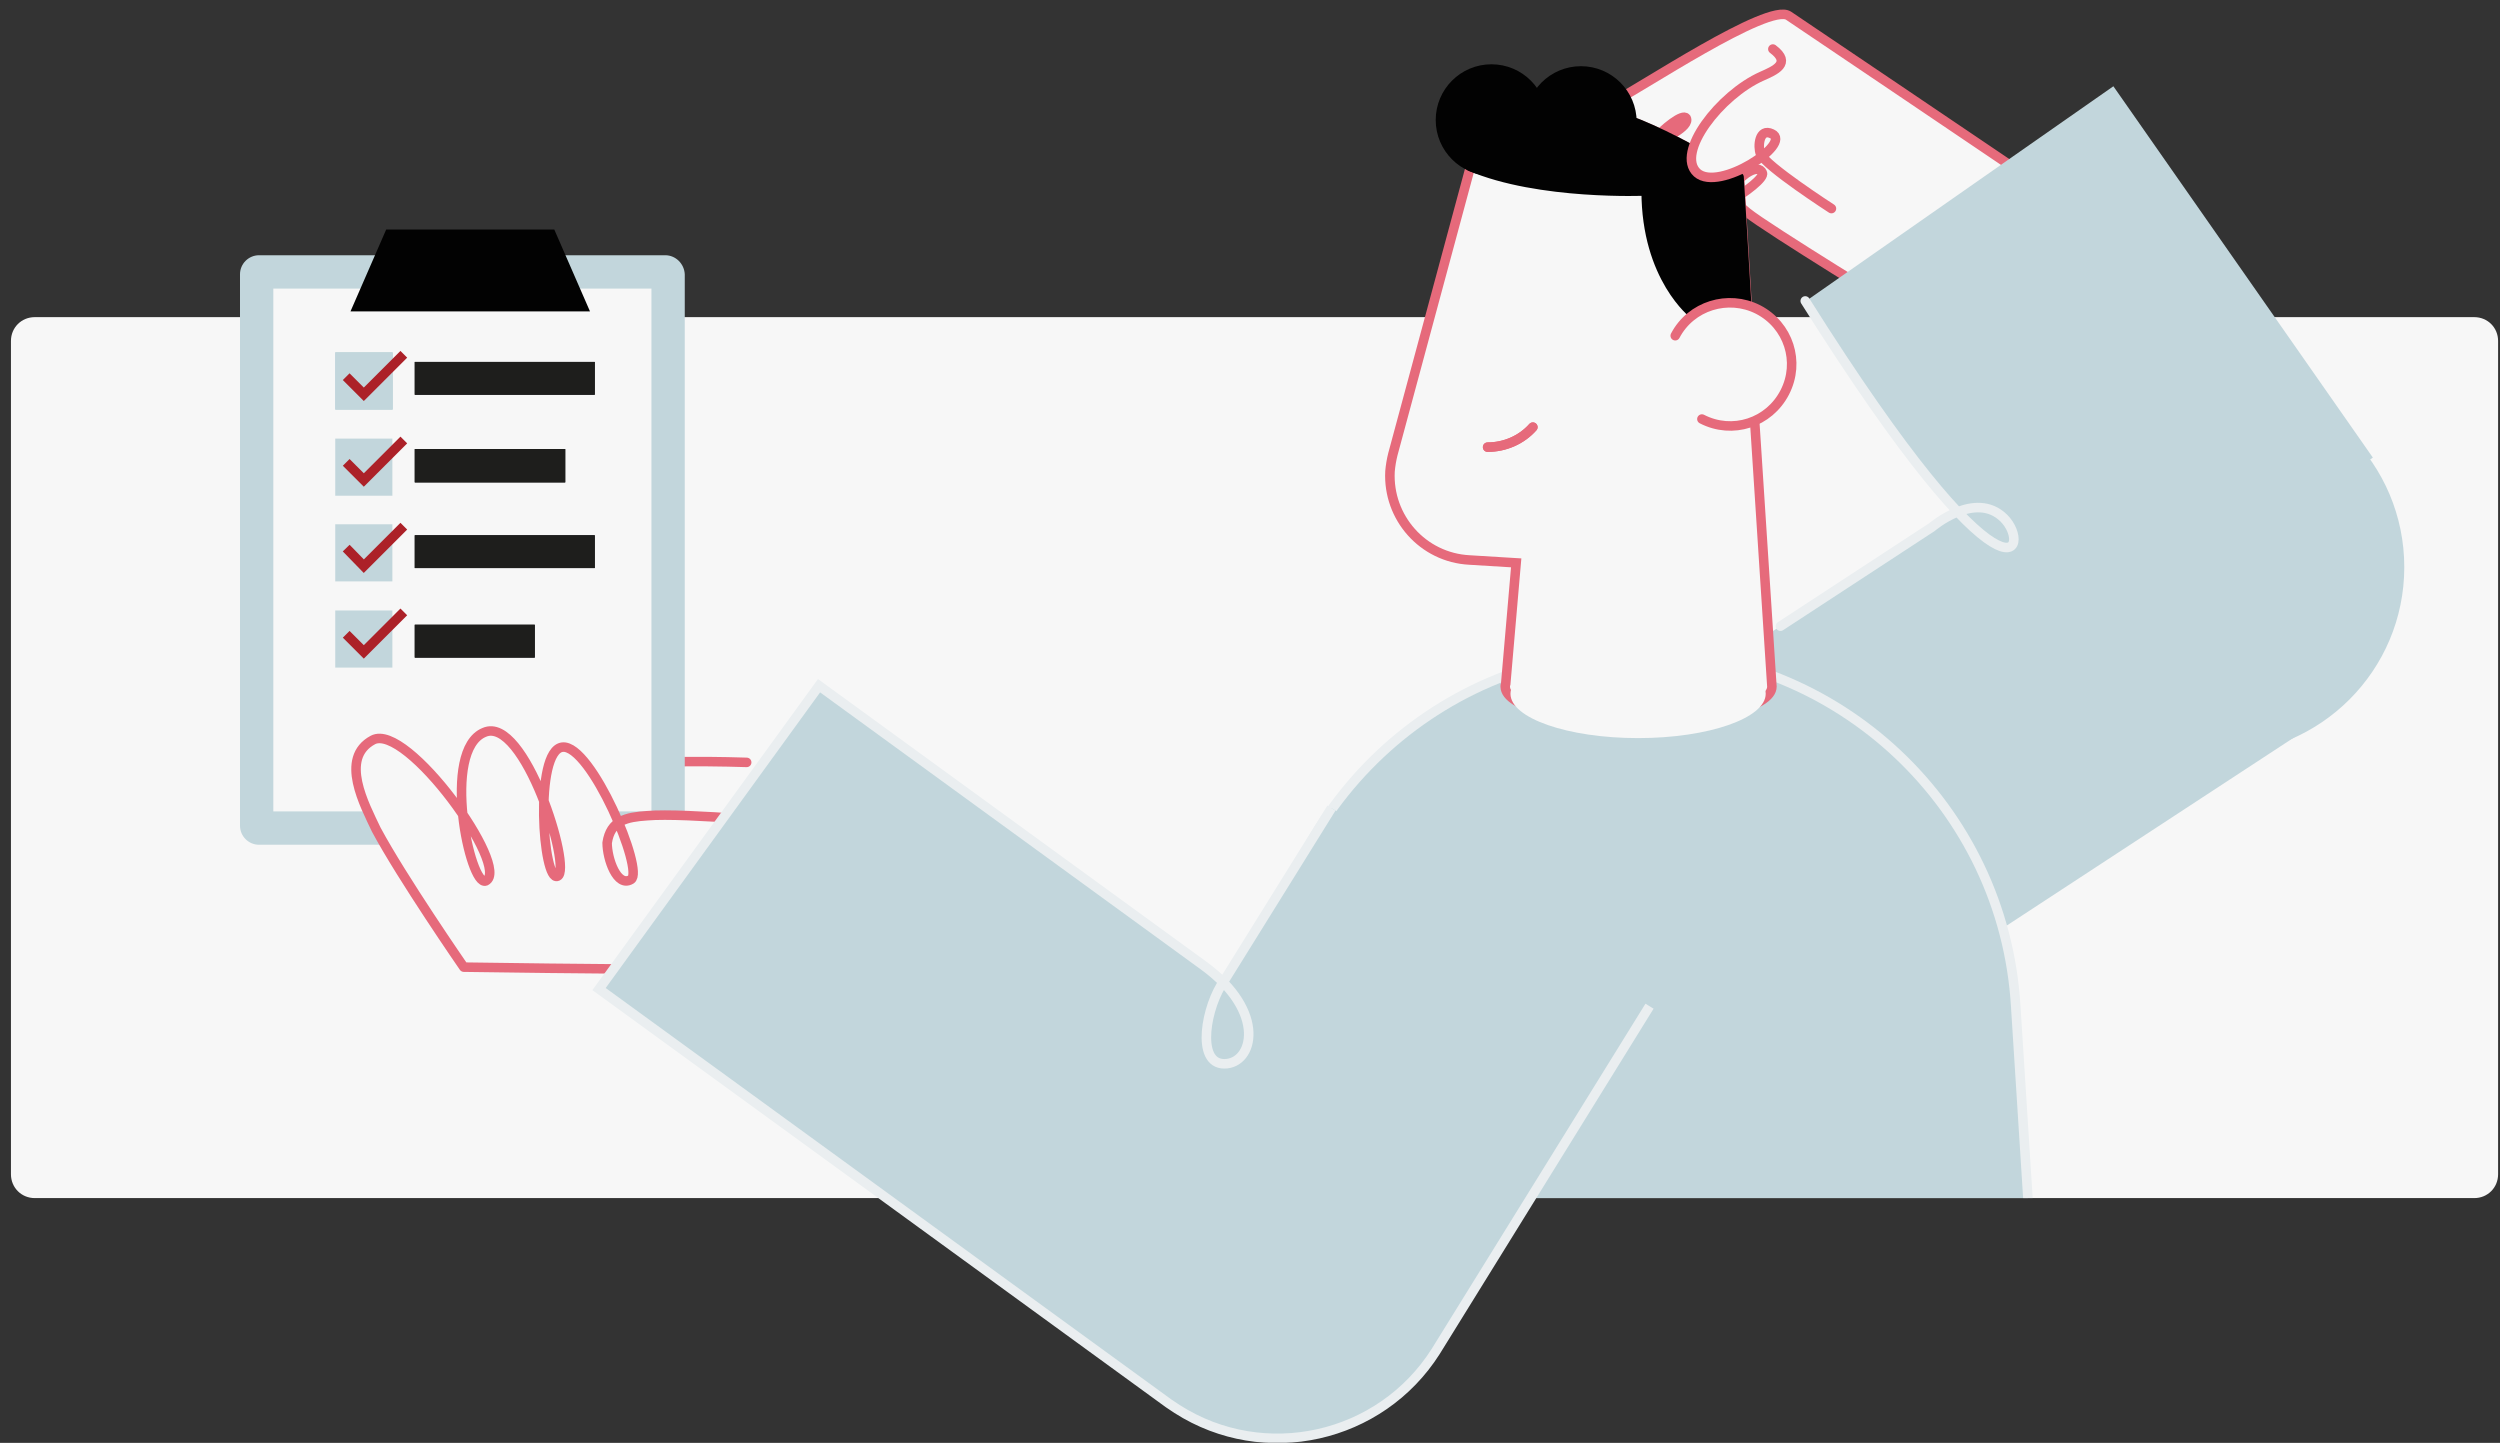 <?xml version="1.0" encoding="utf-8"?>
<!-- Generator: Adobe Illustrator 24.1.0, SVG Export Plug-In . SVG Version: 6.00 Build 0)  -->
<svg version="1.1" id="Calque_1" xmlns="http://www.w3.org/2000/svg" xmlns:xlink="http://www.w3.org/1999/xlink" x="0px" y="0px"
	 viewBox="0 0 525 303" style="enable-background:new 0 0 525 303;" xml:space="preserve">
<rect x="0" y="0" width="525" height="303" fill="#333333" stroke="none"/>
<style type="text/css">
	.st0{opacity:0.96;}
	.st1{fill:#FFFFFF;}
	.st2{clip-path:url(#SVGID_2_);fill:#FFFFFF;}
	.st3{clip-path:url(#SVGID_4_);fill:#FFFFFF;stroke:#ED6C7E;stroke-width:2;stroke-linecap:round;stroke-linejoin:round;}
	.st4{clip-path:url(#SVGID_6_);fill:#FFFFFF;}
	.st5{clip-path:url(#SVGID_8_);fill:#C8DDE3;}
	.st6{clip-path:url(#SVGID_10_);fill:#FFFFFF;stroke:#ED6C7E;stroke-width:2;stroke-linecap:round;stroke-linejoin:round;}
	.st7{clip-path:url(#SVGID_12_);fill:#C8DDE3;}
	.st8{clip-path:url(#SVGID_14_);fill:#C8DDE3;}
	.st9{clip-path:url(#SVGID_16_);fill:#C8DDE3;stroke:#F1F6F8;stroke-width:2;stroke-miterlimit:10;}
	.st10{clip-path:url(#SVGID_18_);fill:#FFFFFF;stroke:#ED6C7E;stroke-width:2;stroke-linecap:round;stroke-linejoin:round;}
	.st11{clip-path:url(#SVGID_20_);fill:#FFFFFF;stroke:#ED6C7E;stroke-width:2;stroke-linecap:round;stroke-miterlimit:10;}
	.st12{clip-path:url(#SVGID_22_);}
	.st13{clip-path:url(#SVGID_24_);fill:none;stroke:#000000;stroke-width:2;stroke-linecap:round;stroke-linejoin:round;}
	.st14{clip-path:url(#SVGID_26_);fill:#FFFFFF;stroke:#ED6C7E;stroke-width:2;stroke-linecap:round;stroke-miterlimit:10;}
	.st15{clip-path:url(#SVGID_28_);fill:#FFFFFF;}
	.st16{clip-path:url(#SVGID_30_);fill:none;stroke:#ED6C7E;stroke-width:2;stroke-linecap:round;stroke-miterlimit:10;}
	.st17{clip-path:url(#SVGID_32_);fill:none;stroke:#ED6C7E;stroke-width:2;stroke-linecap:round;stroke-miterlimit:10;}
	.st18{clip-path:url(#SVGID_34_);fill:#FFFFFF;}
	.st19{clip-path:url(#SVGID_36_);stroke:#000000;stroke-width:2;stroke-linecap:round;stroke-linejoin:round;}
	.st20{clip-path:url(#SVGID_38_);stroke:#000000;stroke-width:2;stroke-linecap:round;stroke-linejoin:round;}
	.st21{clip-path:url(#SVGID_40_);fill:#FFFFFF;}
	.st22{clip-path:url(#SVGID_42_);fill:#FFFFFF;stroke:#ED6C7E;stroke-width:2;stroke-linecap:round;stroke-linejoin:round;}
	.st23{clip-path:url(#SVGID_44_);}
	.st24{clip-path:url(#SVGID_46_);}
	.st25{clip-path:url(#SVGID_48_);}
	.st26{clip-path:url(#SVGID_50_);}
	.st27{clip-path:url(#SVGID_52_);fill:#1D1D1B;}
	.st28{clip-path:url(#SVGID_54_);fill:#1D1D1B;}
	.st29{clip-path:url(#SVGID_56_);fill:#1D1D1B;}
	.st30{clip-path:url(#SVGID_58_);fill:#1D1D1B;}
	.st31{clip-path:url(#SVGID_60_);fill:#C8DDE3;}
	.st32{clip-path:url(#SVGID_62_);fill:#C8DDE3;}
	.st33{clip-path:url(#SVGID_64_);fill:#C8DDE3;}
	.st34{clip-path:url(#SVGID_66_);fill:none;stroke:#B12028;stroke-width:2;stroke-miterlimit:10;}
	.st35{clip-path:url(#SVGID_68_);fill:#C8DDE3;}
	.st36{clip-path:url(#SVGID_70_);fill:none;stroke:#B12028;stroke-width:2;stroke-miterlimit:10;}
	.st37{clip-path:url(#SVGID_72_);fill:#C8DDE3;}
	.st38{clip-path:url(#SVGID_74_);fill:none;stroke:#B12028;stroke-width:2;stroke-miterlimit:10;}
	.st39{clip-path:url(#SVGID_76_);fill:#C8DDE3;}
	.st40{clip-path:url(#SVGID_78_);fill:none;stroke:#B12028;stroke-width:2;stroke-miterlimit:10;}
	.st41{clip-path:url(#SVGID_80_);}
	.st42{fill:#C8DDE3;}
	.st43{fill:none;stroke:#F1F6F8;stroke-width:2;stroke-miterlimit:10;}
	.st44{fill:none;stroke:#F1F6F8;stroke-width:2;stroke-linecap:round;stroke-linejoin:round;}
</style>
<g id="Calque_2_1_" class="st0">
	<g id="Calque_1-2">
		<path class="st1" d="M7.3,66.6h512.3c2.8,0,5,2.2,5,5v175c0,2.8-2.2,5-5,5H7.3c-2.8,0-5-2.2-5-5v-175C2.3,68.8,4.5,66.6,7.3,66.6z
			"/>
		<g>
			<g>
				<defs>
					<path id="SVGID_1_" d="M-70.6-21.1h647.9c2.8,0,5,2.2,5,5v262.7c0,2.8-2.2,5-5,5H-70.6c-2.8,0-5-2.2-5-5V-16.1
						C-75.6-18.9-73.4-21.1-70.6-21.1z"/>
				</defs>
				<clipPath id="SVGID_2_">
					<use xlink:href="#SVGID_1_"  style="overflow:visible;"/>
				</clipPath>
				<path class="st2" d="M113.7,182.3L169,180l0.9-19.7c0,0-34.1-1-41.1,0.8c-2.2-7.4-8.4-17.3-14.3-16.5
					C105,145.7,105.8,169.6,113.7,182.3z"/>
			</g>
			<g>
				<defs>
					<path id="SVGID_3_" d="M-70.6-21.1h647.9c2.8,0,5,2.2,5,5v262.7c0,2.8-2.2,5-5,5H-70.6c-2.8,0-5-2.2-5-5V-16.1
						C-75.6-18.9-73.4-21.1-70.6-21.1z"/>
				</defs>
				<clipPath id="SVGID_4_">
					<use xlink:href="#SVGID_3_"  style="overflow:visible;"/>
				</clipPath>
				<path class="st3" d="M156.8,160.1c0,0-25.4-0.9-29,1.4c-2,1.3-5.4,6.7-0.7,7.4c7.4,1.3-3.1-25.5-12.6-24.3s-8.7,25-0.8,37.7"/>
			</g>
			<g>
				<defs>
					<path id="SVGID_5_" d="M-70.6-21.1h647.9c2.8,0,5,2.2,5,5v262.7c0,2.8-2.2,5-5,5H-70.6c-2.8,0-5-2.2-5-5V-16.1
						C-75.6-18.9-73.4-21.1-70.6-21.1z"/>
				</defs>
				<clipPath id="SVGID_6_">
					<use xlink:href="#SVGID_5_"  style="overflow:visible;"/>
				</clipPath>
				<path class="st4" d="M54.4,57.1h85.4c0.3,0,0.5,0.2,0.5,0.5v115.8c0,0.3-0.2,0.5-0.5,0.5H54.4c-0.3,0-0.5-0.2-0.5-0.5V57.6
					C53.9,57.3,54.1,57.1,54.4,57.1z"/>
			</g>
			<g>
				<defs>
					<path id="SVGID_7_" d="M-70.6-21.1h647.9c2.8,0,5,2.2,5,5v262.7c0,2.8-2.2,5-5,5H-70.6c-2.8,0-5-2.2-5-5V-16.1
						C-75.6-18.9-73.4-21.1-70.6-21.1z"/>
				</defs>
				<clipPath id="SVGID_8_">
					<use xlink:href="#SVGID_7_"  style="overflow:visible;"/>
				</clipPath>
				<path class="st5" d="M136.8,60.6v109.8H57.4V60.6H136.8 M139.7,53.6H54.4c-2.2,0-4,1.8-4,4v115.8c0,2.2,1.8,4,4,4h85.4
					c2.2,0,4-1.8,4-4V57.6C143.7,55.4,141.9,53.6,139.7,53.6z"/>
			</g>
			<g>
				<defs>
					<path id="SVGID_9_" d="M-70.6-21.1h647.9c2.8,0,5,2.2,5,5v262.7c0,2.8-2.2,5-5,5H-70.6c-2.8,0-5-2.2-5-5V-16.1
						C-75.6-18.9-73.4-21.1-70.6-21.1z"/>
				</defs>
				<clipPath id="SVGID_10_">
					<use xlink:href="#SVGID_9_"  style="overflow:visible;"/>
				</clipPath>
				<path class="st6" d="M169.3,173.1c0,0-25.4-2.5-33.4-1.8c-4.4,0.3-7.7,1-8.4,5.7c0,3.4,2.1,9.4,5,7.7
					c2.9-1.7-8.4-28.5-14.4-27.8s-4.1,28.6-1,27.1c3.1-1.5-7-33.9-15.4-30.2c-9.1,3.7-3,32.5,0.3,31.2c5.4-2.7-16.6-33.4-23.7-29.6
					c-7.1,3.8-1.7,13.7,0.7,18.8c5.4,10.1,18.4,28.9,18.4,28.9c16.4,0.3,70.5,0.7,70.5,0.7L169.3,173.1z"/>
			</g>
			<g>
				<defs>
					<path id="SVGID_11_" d="M-92.3,267.6L449.9-87.1c2.3-1.5,5.4-0.9,6.9,1.4l143.8,219.8c1.5,2.3,0.9,5.4-1.4,6.9L57.1,495.8
						c-2.3,1.5-5.4,0.9-6.9-1.4L-93.7,274.6C-95.2,272.2-94.6,269.2-92.3,267.6z"/>
				</defs>
				<clipPath id="SVGID_12_">
					<use xlink:href="#SVGID_11_"  style="overflow:visible;"/>
				</clipPath>
				
					<rect x="328.1" y="120.3" transform="matrix(0.837 -0.548 0.548 0.837 -21.637 246.601)" class="st7" width="149.3" height="78.6"/>
			</g>
			<g>
				<defs>
					<path id="SVGID_13_" d="M-70.6-21.1h647.9c2.8,0,5,2.2,5,5v262.7c0,2.8-2.2,5-5,5H-70.6c-2.8,0-5-2.2-5-5V-16.1
						C-75.6-18.9-73.4-21.1-70.6-21.1z"/>
				</defs>
				<clipPath id="SVGID_14_">
					<use xlink:href="#SVGID_13_"  style="overflow:visible;"/>
				</clipPath>
				<circle class="st8" cx="465.6" cy="119.1" r="39.3"/>
			</g>
			<g>
				<defs>
					<path id="SVGID_15_" d="M-70.6-21.1h647.9c2.8,0,5,2.2,5,5v262.7c0,2.8-2.2,5-5,5H-70.6c-2.8,0-5-2.2-5-5V-16.1
						C-75.6-18.9-73.4-21.1-70.6-21.1z"/>
				</defs>
				<clipPath id="SVGID_16_">
					<use xlink:href="#SVGID_15_"  style="overflow:visible;"/>
				</clipPath>
				<path class="st9" d="M344.2,136.8L344.2,136.8c41.9,0,76.6,32.7,79.1,74.5l4.5,70.9l-169,14.7l6.3-85.6
					C267.5,169.5,302.2,136.8,344.2,136.8z"/>
			</g>
			<g>
				<defs>
					<path id="SVGID_17_" d="M-70.6-21.1h647.9c2.8,0,5,2.2,5,5v262.7c0,2.8-2.2,5-5,5H-70.6c-2.8,0-5-2.2-5-5V-16.1
						C-75.6-18.9-73.4-21.1-70.6-21.1z"/>
				</defs>
				<clipPath id="SVGID_18_">
					<use xlink:href="#SVGID_17_"  style="overflow:visible;"/>
				</clipPath>
				<path class="st10" d="M400.8,66.2c0,0-29.9-18.3-33.9-21.6c-2.2-1.8-3.7-3.4-2.3-6.1c1.2-1.8,4.6-4.2,5.5-2.2
					c0.9,2-15.1,12-18,9.4s8.5-16.7,9.6-14.7s-16.3,15.3-19.4,10.2c-3.4-5.3,10.5-18.3,11.8-16.4c1.8,3.4-21.2,11.5-23.5,6.8
					s4.2-7.9,7.3-9.7c6.5-3.3,33.5-21.4,37.7-18.6s46.5,31.4,46.5,31.4L400.8,66.2z"/>
			</g>
			<g>
				<defs>
					<path id="SVGID_19_" d="M-70.6-21.1h647.9c2.8,0,5,2.2,5,5v262.7c0,2.8-2.2,5-5,5H-70.6c-2.8,0-5-2.2-5-5V-16.1
						C-75.6-18.9-73.4-21.1-70.6-21.1z"/>
				</defs>
				<clipPath id="SVGID_20_">
					<use xlink:href="#SVGID_19_"  style="overflow:visible;"/>
				</clipPath>
				<path class="st11" d="M292.5,95.4L308.8,35c2.5-7.3,5.2-12.9,18.1-12.9c12.9,0,28,8.8,38.4,15.2l1.6,26.8l0,0l5.2,80.1
					c0,4.1-12.5,7.5-28,7.5c-15.4,0-28-3.3-28-7.5c0-0.2,0-0.4,0.1-0.6l2.2-25.4l-9.8-0.6c-9.8-0.5-17.2-8.9-16.7-18.6
					C292,97.8,292.2,96.6,292.5,95.4z"/>
			</g>
			<g>
				<defs>
					<path id="SVGID_21_" d="M-70.6-21.1h647.9c2.8,0,5,2.2,5,5v262.7c0,2.8-2.2,5-5,5H-70.6c-2.8,0-5-2.2-5-5V-16.1
						C-75.6-18.9-73.4-21.1-70.6-21.1z"/>
				</defs>
				<clipPath id="SVGID_22_">
					<use xlink:href="#SVGID_21_"  style="overflow:visible;"/>
				</clipPath>
				<path class="st12" d="M345.7,40.1c0,0-22.5,1-37-5.2c2.5-7.3,5.2-12.9,18.1-12.9s28,8.9,38.4,15.2l1.6,26.8l-11.1,2
					C355.7,66,345.7,58.4,345.7,40.1"/>
			</g>
			<g>
				<defs>
					<path id="SVGID_23_" d="M-70.6-21.1h647.9c2.8,0,5,2.2,5,5v262.7c0,2.8-2.2,5-5,5H-70.6c-2.8,0-5-2.2-5-5V-16.1
						C-75.6-18.9-73.4-21.1-70.6-21.1z"/>
				</defs>
				<clipPath id="SVGID_24_">
					<use xlink:href="#SVGID_23_"  style="overflow:visible;"/>
				</clipPath>
				<path class="st13" d="M345.7,40.1c0,0-22.5,1-37-5.2c2.5-7.3,5.2-12.9,18.1-12.9s28,8.9,38.4,15.2l1.6,26.8l-11.1,2
					C355.7,66,345.7,58.4,345.7,40.1z"/>
			</g>
			<g>
				<defs>
					<path id="SVGID_25_" d="M-70.6-21.1h647.9c2.8,0,5,2.2,5,5v262.7c0,2.8-2.2,5-5,5H-70.6c-2.8,0-5-2.2-5-5V-16.1
						C-75.6-18.9-73.4-21.1-70.6-21.1z"/>
				</defs>
				<clipPath id="SVGID_26_">
					<use xlink:href="#SVGID_25_"  style="overflow:visible;"/>
				</clipPath>
				<path class="st14" d="M357.4,88c6.4,3.3,14.1,0.8,17.4-5.6s0.8-14.1-5.6-17.4c-6.3-3.2-14.1-0.8-17.4,5.5"/>
			</g>
			<g>
				<defs>
					<path id="SVGID_27_" d="M-70.6-21.1h647.9c2.8,0,5,2.2,5,5v262.7c0,2.8-2.2,5-5,5H-70.6c-2.8,0-5-2.2-5-5V-16.1
						C-75.6-18.9-73.4-21.1-70.6-21.1z"/>
				</defs>
				<clipPath id="SVGID_28_">
					<use xlink:href="#SVGID_27_"  style="overflow:visible;"/>
				</clipPath>
				<path class="st15" d="M312.4,93.9c3.6,0,7.1-1.5,9.5-4.2"/>
			</g>
			<g>
				<defs>
					<path id="SVGID_29_" d="M-70.6-21.1h647.9c2.8,0,5,2.2,5,5v262.7c0,2.8-2.2,5-5,5H-70.6c-2.8,0-5-2.2-5-5V-16.1
						C-75.6-18.9-73.4-21.1-70.6-21.1z"/>
				</defs>
				<clipPath id="SVGID_30_">
					<use xlink:href="#SVGID_29_"  style="overflow:visible;"/>
				</clipPath>
				<path class="st16" d="M312.4,93.9c3.6,0,7.1-1.5,9.5-4.2"/>
			</g>
			<g>
				<defs>
					<path id="SVGID_31_" d="M-70.6-21.1h647.9c2.8,0,5,2.2,5,5v262.7c0,2.8-2.2,5-5,5H-70.6c-2.8,0-5-2.2-5-5V-16.1
						C-75.6-18.9-73.4-21.1-70.6-21.1z"/>
				</defs>
				<clipPath id="SVGID_32_">
					<use xlink:href="#SVGID_31_"  style="overflow:visible;"/>
				</clipPath>
				<path class="st17" d="M312.4,93.9c3.6,0,7.1-1.5,9.5-4.2"/>
			</g>
			<g>
				<defs>
					<path id="SVGID_33_" d="M-70.6-21.1h647.9c2.8,0,5,2.2,5,5v262.7c0,2.8-2.2,5-5,5H-70.6c-2.8,0-5-2.2-5-5V-16.1
						C-75.6-18.9-73.4-21.1-70.6-21.1z"/>
				</defs>
				<clipPath id="SVGID_34_">
					<use xlink:href="#SVGID_33_"  style="overflow:visible;"/>
				</clipPath>
				<path class="st18" d="M317.2,145.7c0,5.1,12,9.3,26.8,9.3s26.8-4.2,26.8-9.3c0-5.1-12-9.3-26.8-9.3S317.2,140.6,317.2,145.7"/>
			</g>
			<g>
				<defs>
					<path id="SVGID_35_" d="M-70.6-21.1h647.9c2.8,0,5,2.2,5,5v262.7c0,2.8-2.2,5-5,5H-70.6c-2.8,0-5-2.2-5-5V-16.1
						C-75.6-18.9-73.4-21.1-70.6-21.1z"/>
				</defs>
				<clipPath id="SVGID_36_">
					<use xlink:href="#SVGID_35_"  style="overflow:visible;"/>
				</clipPath>
				<circle class="st19" cx="313.2" cy="25.2" r="10.7"/>
			</g>
			<g>
				<defs>
					<path id="SVGID_37_" d="M-70.6-21.1h647.9c2.8,0,5,2.2,5,5v262.7c0,2.8-2.2,5-5,5H-70.6c-2.8,0-5-2.2-5-5V-16.1
						C-75.6-18.9-73.4-21.1-70.6-21.1z"/>
				</defs>
				<clipPath id="SVGID_38_">
					<use xlink:href="#SVGID_37_"  style="overflow:visible;"/>
				</clipPath>
				<circle class="st20" cx="332" cy="25.6" r="10.7"/>
			</g>
			<g>
				<defs>
					<path id="SVGID_39_" d="M-70.6-21.1h647.9c2.8,0,5,2.2,5,5v262.7c0,2.8-2.2,5-5,5H-70.6c-2.8,0-5-2.2-5-5V-16.1
						C-75.6-18.9-73.4-21.1-70.6-21.1z"/>
				</defs>
				<clipPath id="SVGID_40_">
					<use xlink:href="#SVGID_39_"  style="overflow:visible;"/>
				</clipPath>
				<path class="st21" d="M405.2,57.3c0,0-34.4-22.5-35.5-25.1c-0.6-1.5-0.3-5.5,2.4-4.2c4.4,2-11.1,12.3-15.7,8.2
					c-4.6-4.2,4.7-16.5,13.6-20.3l42.1,30.6L405.2,57.3z"/>
			</g>
			<g>
				<defs>
					<path id="SVGID_41_" d="M-70.6-21.1h647.9c2.8,0,5,2.2,5,5v262.7c0,2.8-2.2,5-5,5H-70.6c-2.8,0-5-2.2-5-5V-16.1
						C-75.6-18.9-73.4-21.1-70.6-21.1z"/>
				</defs>
				<clipPath id="SVGID_42_">
					<use xlink:href="#SVGID_41_"  style="overflow:visible;"/>
				</clipPath>
				<path class="st22" d="M384.6,43.8c0,0-13.8-8.9-14.9-11.5c-0.6-1.5-0.3-5.5,2.4-4.2c4.4,2-11.1,12.3-15.7,8.2
					c-4.6-4.2,4.8-16.4,13.6-20.3c2.7-1.2,6.3-2.7,2.3-5.7"/>
			</g>
			<g>
				<defs>
					<path id="SVGID_43_" d="M-70.6-21.1h647.9c2.8,0,5,2.2,5,5v262.7c0,2.8-2.2,5-5,5H-70.6c-2.8,0-5-2.2-5-5V-16.1
						C-75.6-18.9-73.4-21.1-70.6-21.1z"/>
				</defs>
				<clipPath id="SVGID_44_">
					<use xlink:href="#SVGID_43_"  style="overflow:visible;"/>
				</clipPath>
				<rect x="87.1" y="76" class="st23" width="37.8" height="6.9"/>
			</g>
			<g>
				<defs>
					<path id="SVGID_45_" d="M-70.6-21.1h647.9c2.8,0,5,2.2,5,5v262.7c0,2.8-2.2,5-5,5H-70.6c-2.8,0-5-2.2-5-5V-16.1
						C-75.6-18.9-73.4-21.1-70.6-21.1z"/>
				</defs>
				<clipPath id="SVGID_46_">
					<use xlink:href="#SVGID_45_"  style="overflow:visible;"/>
				</clipPath>
				<rect x="87.1" y="94.3" class="st24" width="31.6" height="7"/>
			</g>
			<g>
				<defs>
					<path id="SVGID_47_" d="M-70.6-21.1h647.9c2.8,0,5,2.2,5,5v262.7c0,2.8-2.2,5-5,5H-70.6c-2.8,0-5-2.2-5-5V-16.1
						C-75.6-18.9-73.4-21.1-70.6-21.1z"/>
				</defs>
				<clipPath id="SVGID_48_">
					<use xlink:href="#SVGID_47_"  style="overflow:visible;"/>
				</clipPath>
				<rect x="87.1" y="112.4" class="st25" width="37.8" height="6.9"/>
			</g>
			<g>
				<defs>
					<path id="SVGID_49_" d="M-70.6-21.1h647.9c2.8,0,5,2.2,5,5v262.7c0,2.8-2.2,5-5,5H-70.6c-2.8,0-5-2.2-5-5V-16.1
						C-75.6-18.9-73.4-21.1-70.6-21.1z"/>
				</defs>
				<clipPath id="SVGID_50_">
					<use xlink:href="#SVGID_49_"  style="overflow:visible;"/>
				</clipPath>
				<rect x="87.1" y="131.2" class="st26" width="25.2" height="6.9"/>
			</g>
			<g>
				<defs>
					<path id="SVGID_51_" d="M-70.6-21.1h647.9c2.8,0,5,2.2,5,5v262.7c0,2.8-2.2,5-5,5H-70.6c-2.8,0-5-2.2-5-5V-16.1
						C-75.6-18.9-73.4-21.1-70.6-21.1z"/>
				</defs>
				<clipPath id="SVGID_52_">
					<use xlink:href="#SVGID_51_"  style="overflow:visible;"/>
				</clipPath>
				<rect x="87.1" y="76" class="st27" width="37.8" height="6.9"/>
			</g>
			<g>
				<defs>
					<path id="SVGID_53_" d="M-70.6-21.1h647.9c2.8,0,5,2.2,5,5v262.7c0,2.8-2.2,5-5,5H-70.6c-2.8,0-5-2.2-5-5V-16.1
						C-75.6-18.9-73.4-21.1-70.6-21.1z"/>
				</defs>
				<clipPath id="SVGID_54_">
					<use xlink:href="#SVGID_53_"  style="overflow:visible;"/>
				</clipPath>
				<rect x="87.1" y="94.3" class="st28" width="31.6" height="7"/>
			</g>
			<g>
				<defs>
					<path id="SVGID_55_" d="M-70.6-21.1h647.9c2.8,0,5,2.2,5,5v262.7c0,2.8-2.2,5-5,5H-70.6c-2.8,0-5-2.2-5-5V-16.1
						C-75.6-18.9-73.4-21.1-70.6-21.1z"/>
				</defs>
				<clipPath id="SVGID_56_">
					<use xlink:href="#SVGID_55_"  style="overflow:visible;"/>
				</clipPath>
				<rect x="87.1" y="112.4" class="st29" width="37.8" height="6.9"/>
			</g>
			<g>
				<defs>
					<path id="SVGID_57_" d="M-70.6-21.1h647.9c2.8,0,5,2.2,5,5v262.7c0,2.8-2.2,5-5,5H-70.6c-2.8,0-5-2.2-5-5V-16.1
						C-75.6-18.9-73.4-21.1-70.6-21.1z"/>
				</defs>
				<clipPath id="SVGID_58_">
					<use xlink:href="#SVGID_57_"  style="overflow:visible;"/>
				</clipPath>
				<rect x="87.1" y="131.2" class="st30" width="25.2" height="6.9"/>
			</g>
			<g>
				<defs>
					<path id="SVGID_59_" d="M-70.6-21.1h647.9c2.8,0,5,2.2,5,5v262.7c0,2.8-2.2,5-5,5H-70.6c-2.8,0-5-2.2-5-5V-16.1
						C-75.6-18.9-73.4-21.1-70.6-21.1z"/>
				</defs>
				<clipPath id="SVGID_60_">
					<use xlink:href="#SVGID_59_"  style="overflow:visible;"/>
				</clipPath>
				<rect x="70.4" y="74" class="st31" width="12" height="12"/>
			</g>
			<g>
				<defs>
					<path id="SVGID_61_" d="M-70.6-21.1h647.9c2.8,0,5,2.2,5,5v262.7c0,2.8-2.2,5-5,5H-70.6c-2.8,0-5-2.2-5-5V-16.1
						C-75.6-18.9-73.4-21.1-70.6-21.1z"/>
				</defs>
				<clipPath id="SVGID_62_">
					<use xlink:href="#SVGID_61_"  style="overflow:visible;"/>
				</clipPath>
				<rect x="70.4" y="74" class="st32" width="12" height="12"/>
			</g>
			<g>
				<defs>
					<path id="SVGID_63_" d="M-70.6-21.1h647.9c2.8,0,5,2.2,5,5v262.7c0,2.8-2.2,5-5,5H-70.6c-2.8,0-5-2.2-5-5V-16.1
						C-75.6-18.9-73.4-21.1-70.6-21.1z"/>
				</defs>
				<clipPath id="SVGID_64_">
					<use xlink:href="#SVGID_63_"  style="overflow:visible;"/>
				</clipPath>
				<path class="st33" d="M81.5,75v10h-10V75H81.5 M82.5,74h-12v12h12V74z"/>
			</g>
			<g>
				<defs>
					<path id="SVGID_65_" d="M-70.6-21.1h647.9c2.8,0,5,2.2,5,5v262.7c0,2.8-2.2,5-5,5H-70.6c-2.8,0-5-2.2-5-5V-16.1
						C-75.6-18.9-73.4-21.1-70.6-21.1z"/>
				</defs>
				<clipPath id="SVGID_66_">
					<use xlink:href="#SVGID_65_"  style="overflow:visible;"/>
				</clipPath>
				<polyline class="st34" points="72.7,79.1 76.4,82.8 84.8,74.4 				"/>
			</g>
			<g>
				<defs>
					<path id="SVGID_67_" d="M-70.6-21.1h647.9c2.8,0,5,2.2,5,5v262.7c0,2.8-2.2,5-5,5H-70.6c-2.8,0-5-2.2-5-5V-16.1
						C-75.6-18.9-73.4-21.1-70.6-21.1z"/>
				</defs>
				<clipPath id="SVGID_68_">
					<use xlink:href="#SVGID_67_"  style="overflow:visible;"/>
				</clipPath>
				<rect x="70.4" y="92.1" class="st35" width="12" height="12"/>
			</g>
			<g>
				<defs>
					<path id="SVGID_69_" d="M-70.6-21.1h647.9c2.8,0,5,2.2,5,5v262.7c0,2.8-2.2,5-5,5H-70.6c-2.8,0-5-2.2-5-5V-16.1
						C-75.6-18.9-73.4-21.1-70.6-21.1z"/>
				</defs>
				<clipPath id="SVGID_70_">
					<use xlink:href="#SVGID_69_"  style="overflow:visible;"/>
				</clipPath>
				<polyline class="st36" points="72.7,97.1 76.4,100.8 84.8,92.4 				"/>
			</g>
			<g>
				<defs>
					<path id="SVGID_71_" d="M-70.6-21.1h647.9c2.8,0,5,2.2,5,5v262.7c0,2.8-2.2,5-5,5H-70.6c-2.8,0-5-2.2-5-5V-16.1
						C-75.6-18.9-73.4-21.1-70.6-21.1z"/>
				</defs>
				<clipPath id="SVGID_72_">
					<use xlink:href="#SVGID_71_"  style="overflow:visible;"/>
				</clipPath>
				<rect x="70.4" y="110.1" class="st37" width="12" height="12"/>
			</g>
			<g>
				<defs>
					<path id="SVGID_73_" d="M-70.6-21.1h647.9c2.8,0,5,2.2,5,5v262.7c0,2.8-2.2,5-5,5H-70.6c-2.8,0-5-2.2-5-5V-16.1
						C-75.6-18.9-73.4-21.1-70.6-21.1z"/>
				</defs>
				<clipPath id="SVGID_74_">
					<use xlink:href="#SVGID_73_"  style="overflow:visible;"/>
				</clipPath>
				<polyline class="st38" points="72.7,115.1 76.4,118.9 84.8,110.5 				"/>
			</g>
			<g>
				<defs>
					<path id="SVGID_75_" d="M-70.6-21.1h647.9c2.8,0,5,2.2,5,5v262.7c0,2.8-2.2,5-5,5H-70.6c-2.8,0-5-2.2-5-5V-16.1
						C-75.6-18.9-73.4-21.1-70.6-21.1z"/>
				</defs>
				<clipPath id="SVGID_76_">
					<use xlink:href="#SVGID_75_"  style="overflow:visible;"/>
				</clipPath>
				<rect x="70.4" y="128.2" class="st39" width="12" height="12"/>
			</g>
			<g>
				<defs>
					<path id="SVGID_77_" d="M-70.6-21.1h647.9c2.8,0,5,2.2,5,5v262.7c0,2.8-2.2,5-5,5H-70.6c-2.8,0-5-2.2-5-5V-16.1
						C-75.6-18.9-73.4-21.1-70.6-21.1z"/>
				</defs>
				<clipPath id="SVGID_78_">
					<use xlink:href="#SVGID_77_"  style="overflow:visible;"/>
				</clipPath>
				<polyline class="st40" points="72.7,133.2 76.4,136.9 84.8,128.5 				"/>
			</g>
			<g>
				<defs>
					<path id="SVGID_79_" d="M-70.6-21.1h647.9c2.8,0,5,2.2,5,5v262.7c0,2.8-2.2,5-5,5H-70.6c-2.8,0-5-2.2-5-5V-16.1
						C-75.6-18.9-73.4-21.1-70.6-21.1z"/>
				</defs>
				<clipPath id="SVGID_80_">
					<use xlink:href="#SVGID_79_"  style="overflow:visible;"/>
				</clipPath>
				<polygon class="st41" points="123.9,65.4 73.6,65.4 81.1,48.2 116.4,48.2 				"/>
			</g>
		</g>
		<path class="st42" d="M346.4,211.3l-66.8-41.6l-22.5,36.2L172,144l-46.2,63.6L243.3,293c16.7,13.8,41.5,11.5,55.4-5.3
			c1.9-2.3,3.6-4.9,5-7.7L346.4,211.3z"/>
		<path class="st43" d="M346.4,211.3l-44.9,72.5c-11.6,18.3-36,23.8-54.3,12.1c-0.6-0.4-1.2-0.8-1.8-1.2l-119.6-87l46.2-63.7
			l80.8,58.8c13.3,9.7,10.4,20.6,4.3,20.6c-6.1,0-3.8-12.3,0-17.5l22.5-36.2"/>
		
			<rect x="399.3" y="32.2" transform="matrix(0.82 -0.573 0.573 0.82 33.398 265.604)" class="st42" width="78.7" height="95.1"/>
		<path class="st44" d="M373.9,131.5l31.8-20.8c0,0,9.1-7.8,15.1-1.9c6,5.9,1.3,22.7-41.7-45.6"/>
	</g>
</g>
</svg>
